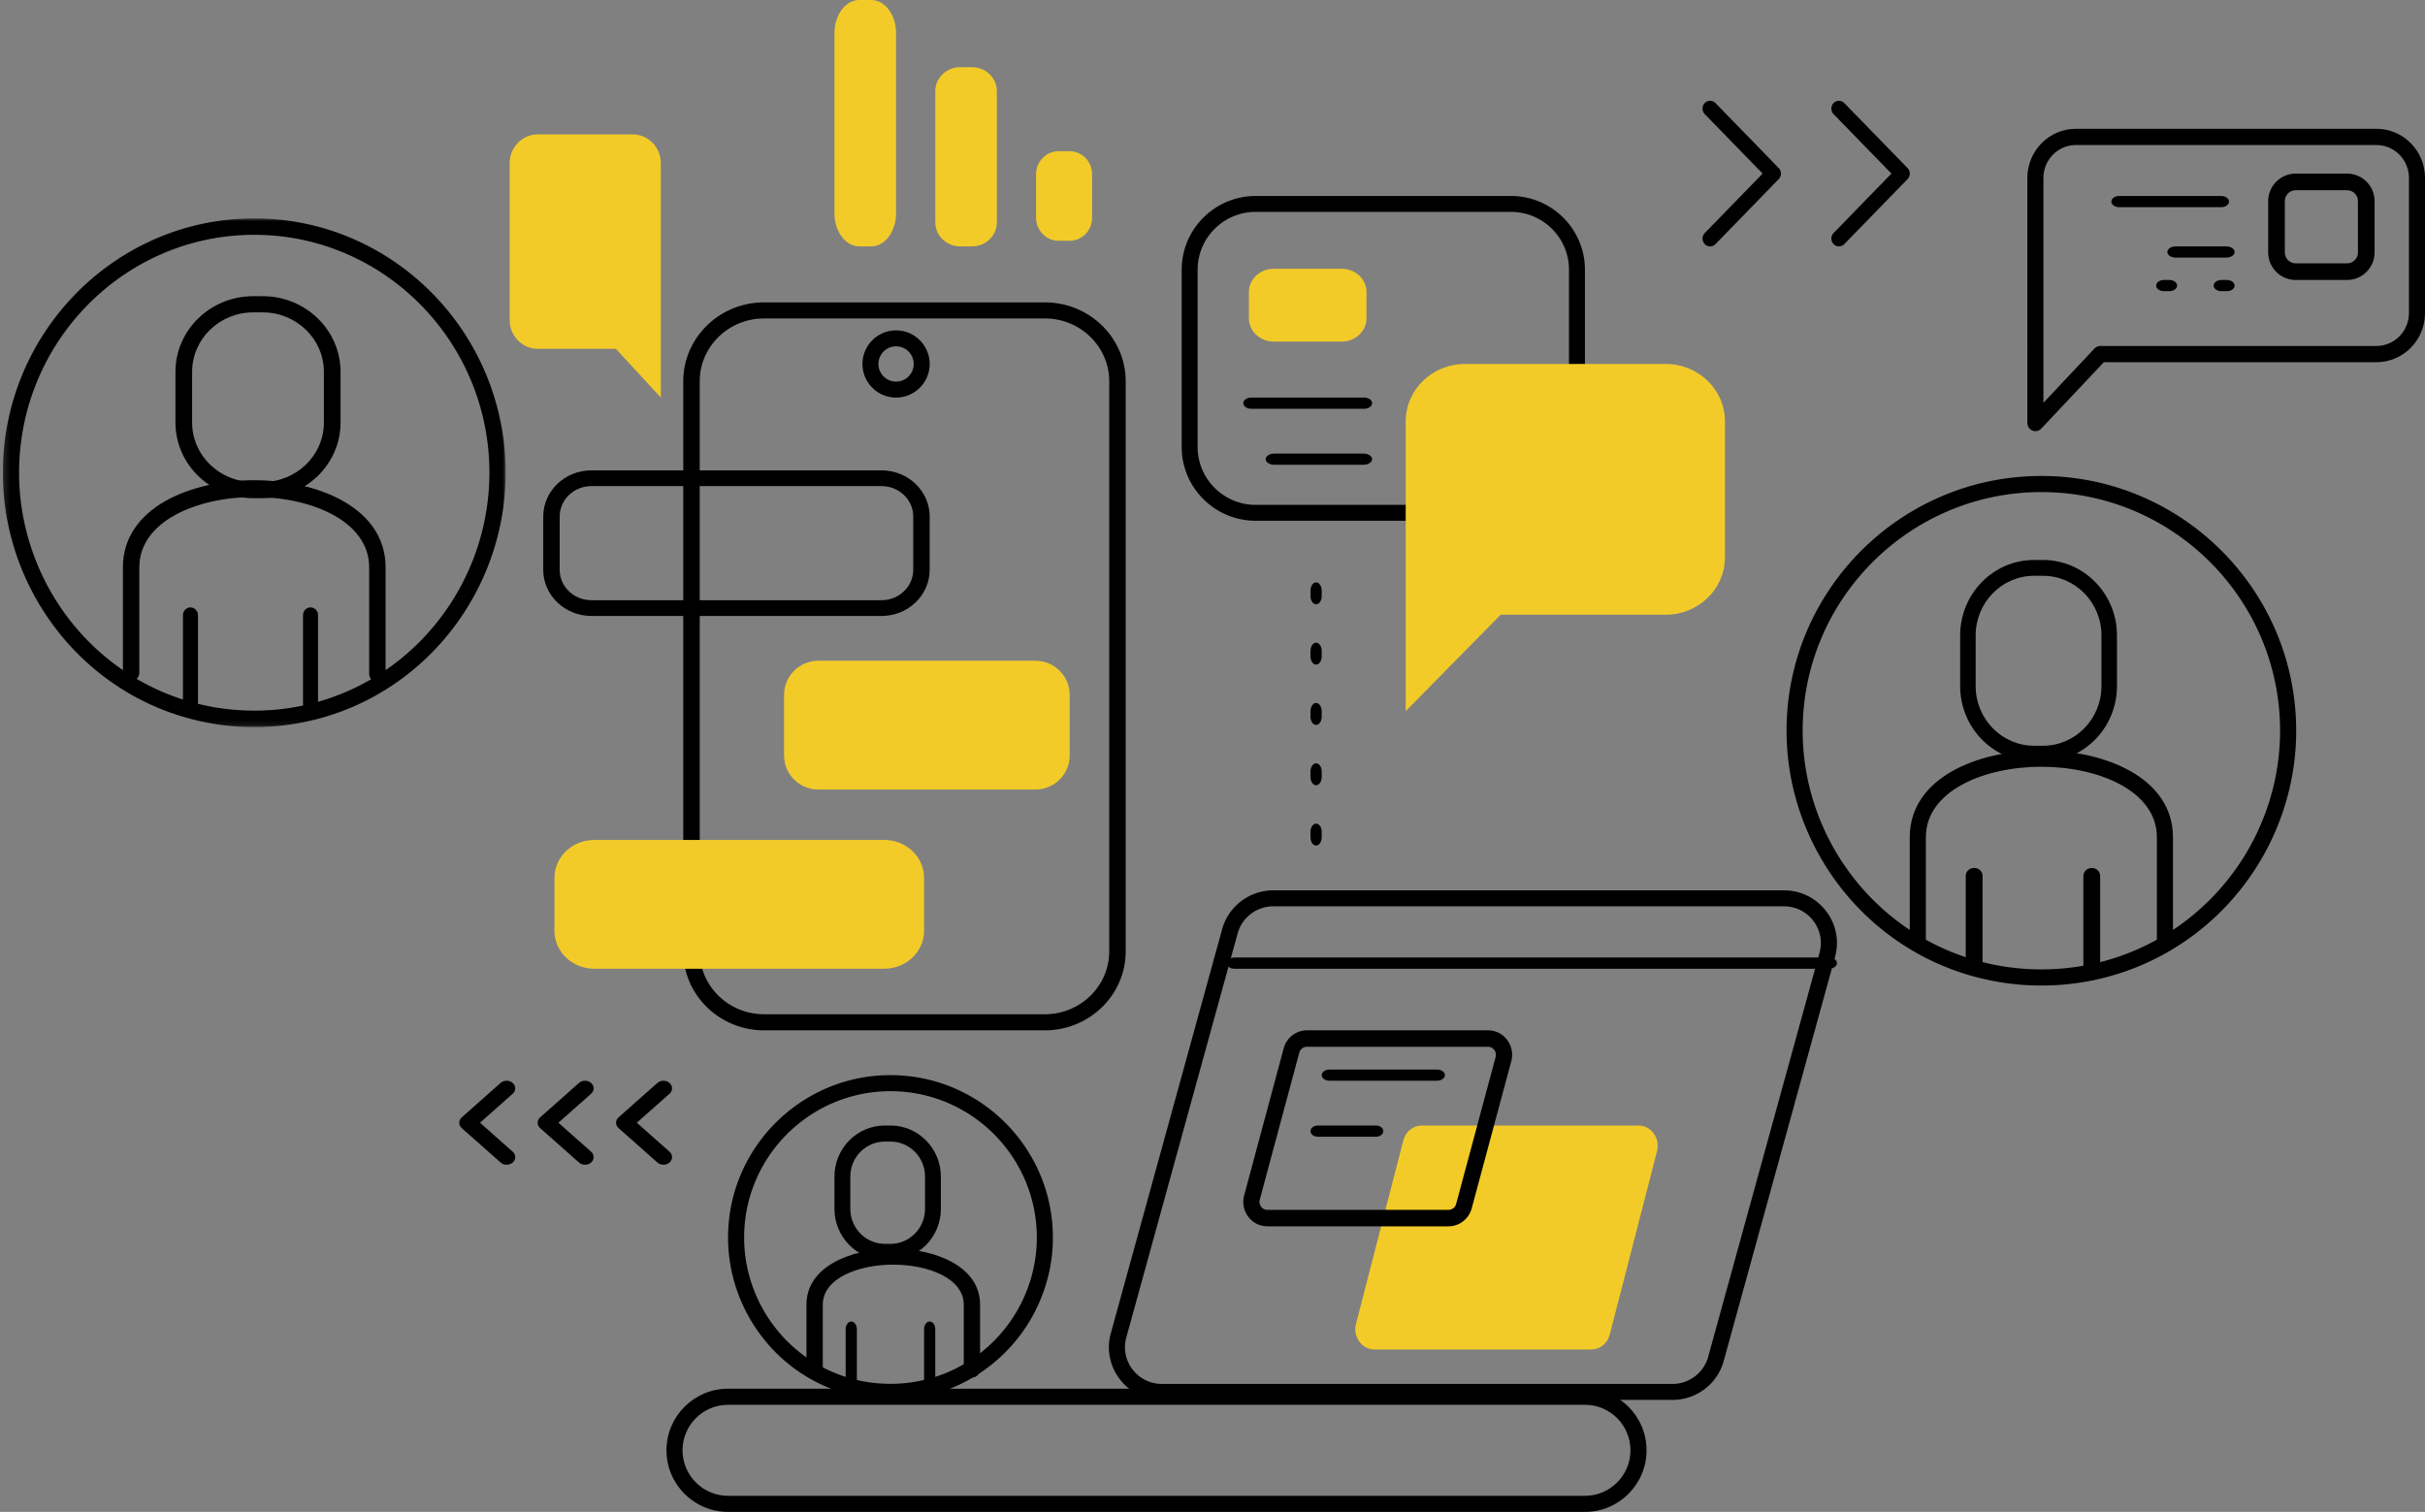 <svg xmlns="http://www.w3.org/2000/svg" xmlns:xlink="http://www.w3.org/1999/xlink" width="433" height="270" viewBox="0 0 433 270">
    <rect x="0" y="0" width="433" height="270" fill="#808080" stroke="none"/>
    <defs>
        <path id="a" d="M0 0h89.78v90.848H0z"/>
    </defs>
    <g fill="none" fill-rule="evenodd">
        <path fill="#000" d="M283.002 250.871c4.482 0 8.128 3.647 8.128 8.129 0 4.483-3.646 8.129-8.128 8.129H130c-4.483 0-8.129-3.646-8.129-8.129 0-4.482 3.646-8.129 8.129-8.129h153.003zM130 270h153.003c6.065 0 10.998-4.934 10.998-11s-4.933-11-10.998-11H130c-6.066 0-10.999 4.934-10.999 11s4.933 11 10.999 11z"/>
        <path fill="#000" d="M318.526 161.853c2.075 0 3.986.94 5.244 2.579a6.473 6.473 0 0 1 1.118 5.71l-19.885 72.18c-.782 2.84-3.4 4.825-6.362 4.825h-91.167a6.562 6.562 0 0 1-5.245-2.58 6.478 6.478 0 0 1-1.12-5.71l19.887-72.18c.783-2.84 3.4-4.824 6.363-4.824h91.167zM207.474 250h91.167c4.254 0 8.008-2.848 9.132-6.925l19.885-72.18a9.29 9.29 0 0 0-1.605-8.193 9.416 9.416 0 0 0-7.527-3.702h-91.167c-4.253 0-8.008 2.847-9.132 6.924l-19.885 72.18a9.293 9.293 0 0 0 1.604 8.193 9.418 9.418 0 0 0 7.528 3.703z"/>
        <path fill="#FFF" d="M220 169.5h106-106z"/>
        <path fill="#000" d="M220.436 173h106.128c.793 0 1.436-.447 1.436-1 0-.552-.643-1-1.436-1H220.436c-.793 0-1.436.448-1.436 1 0 .553.643 1 1.436 1"/>
        <path fill="#F3CB29" d="M292.586 201h-38.725c-1.537 0-2.885 1.091-3.29 2.667l-8.448 32.753c-.595 2.306 1.04 4.58 3.29 4.58h38.726c1.537 0 2.885-1.091 3.291-2.666l8.447-32.754c.595-2.306-1.04-4.58-3.29-4.58"/>
        <path fill="#000" d="M265.704 186.94c.442 0 .85.206 1.118.564.268.359.356.814.238 1.249l-7.056 26.252a1.415 1.415 0 0 1-1.357 1.055h-32.35a1.39 1.39 0 0 1-1.12-.564 1.446 1.446 0 0 1-.238-1.249l7.056-26.252a1.415 1.415 0 0 1 1.358-1.055h32.35zM226.297 219h32.35c1.929 0 3.631-1.324 4.141-3.219l7.057-26.252a4.404 4.404 0 0 0-.728-3.808 4.235 4.235 0 0 0-3.413-1.721h-32.351c-1.93 0-3.633 1.324-4.142 3.219l-7.056 26.252a4.4 4.4 0 0 0 .728 3.808 4.235 4.235 0 0 0 3.414 1.721z"/>
        <path fill="#FFF" d="M237 195.5h19-19z"/>
        <path fill="#000" d="M237.41 193h19.18c.779 0 1.41-.448 1.41-1 0-.553-.631-1-1.41-1h-19.18c-.779 0-1.41.447-1.41 1 0 .552.631 1 1.41 1"/>
        <path fill="#FFF" d="M235 201.5h12-12z"/>
        <path fill="#000" d="M235.323 203h10.354c.73 0 1.323-.447 1.323-1 0-.552-.593-1-1.323-1h-10.354c-.73 0-1.323.448-1.323 1 0 .553.593 1 1.323 1M118.465 208c.393 0 .786-.132 1.086-.398.599-.532.599-1.393 0-1.925l-5.844-5.177 5.844-5.178c.599-.53.599-1.392 0-1.923-.6-.532-1.572-.532-2.172 0l-6.929 6.14c-.287.254-.45.6-.45.96 0 .363.163.708.45.963l6.93 6.14c.299.266.692.398 1.085.398M104.465 208c.393 0 .786-.132 1.086-.398.599-.53.599-1.393 0-1.925l-5.844-5.177 5.844-5.178c.599-.53.599-1.393 0-1.923-.6-.532-1.572-.532-2.172 0l-6.93 6.14c-.599.53-.599 1.392 0 1.923l6.93 6.14c.3.266.693.398 1.086.398M90.465 208c.393 0 .786-.132 1.086-.398.599-.532.599-1.393 0-1.925l-5.844-5.177 5.844-5.178c.599-.53.599-1.392 0-1.923-.6-.532-1.572-.532-2.172 0l-6.929 6.14c-.287.254-.45.6-.45.96 0 .363.163.708.45.963l6.93 6.14c.299.266.692.398 1.085.398"/>
        <path fill="#000" d="M305.355 44c.347 0 .695-.136.96-.408l11.288-11.607c.254-.261.397-.615.397-.985s-.143-.725-.397-.986l-11.289-11.606a1.33 1.33 0 0 0-1.917 0 1.423 1.423 0 0 0 0 1.971L314.727 31l-10.33 10.621a1.424 1.424 0 0 0 0 1.972c.264.272.611.408.958.408M328.355 44c.348 0 .695-.136.96-.408l11.288-11.607a1.42 1.42 0 0 0 0-1.971l-11.289-11.606a1.33 1.33 0 0 0-1.917 0 1.423 1.423 0 0 0 0 1.971L337.727 31l-10.33 10.621a1.424 1.424 0 0 0 0 1.972c.264.272.611.408.958.408M186.574 56.872c6.333 0 11.486 5.036 11.486 11.225v101.807c0 6.19-5.153 11.224-11.486 11.224h-50.149c-6.333 0-11.485-5.035-11.485-11.224V68.097c0-6.19 5.152-11.225 11.485-11.225h50.149zM136.425 184h50.149c7.954 0 14.426-6.323 14.426-14.096V68.097C201 60.323 194.528 54 186.574 54h-50.149C128.471 54 122 60.323 122 68.097v101.807c0 7.773 6.47 14.096 14.425 14.096z"/>
        <path fill="#000" d="M157.406 86.812c3.12 0 5.659 2.433 5.659 5.422v9.531c0 2.99-2.54 5.423-5.659 5.423h-51.812c-3.12 0-5.659-2.432-5.659-5.423v-9.531c0-2.989 2.539-5.422 5.659-5.422h51.812zM105.594 110h51.812c4.739 0 8.594-3.694 8.594-8.235v-9.531c0-4.54-3.855-8.234-8.594-8.234h-51.812C100.855 84 97 87.694 97 92.234v9.531c0 4.541 3.855 8.235 8.594 8.235z"/>
        <path fill="#F3CB29" d="M106.12 173h51.76c3.933 0 7.12-3.033 7.12-6.773v-9.454c0-3.74-3.187-6.773-7.12-6.773h-51.76c-3.932 0-7.12 3.032-7.12 6.773v9.454c0 3.74 3.188 6.773 7.12 6.773M146.12 141h38.76c3.38 0 6.12-2.726 6.12-6.088v-10.824c0-3.363-2.74-6.088-6.12-6.088h-38.76c-3.38 0-6.12 2.725-6.12 6.088v10.824c0 3.362 2.74 6.088 6.12 6.088"/>
        <path fill="#000" d="M160 61.85a3.153 3.153 0 0 1 3.15 3.15 3.153 3.153 0 0 1-3.15 3.15 3.153 3.153 0 0 1-3.15-3.15 3.153 3.153 0 0 1 3.15-3.15m0 9.15c3.308 0 6-2.69 6-6 0-3.308-2.692-6-6-6s-6 2.692-6 6c0 3.31 2.692 6 6 6M269.792 37.838c5.713 0 10.362 4.634 10.362 10.331v31.662c0 5.697-4.649 10.331-10.362 10.331h-45.584c-5.713 0-10.362-4.634-10.362-10.331V48.169c0-5.697 4.649-10.331 10.362-10.331h45.584zM224.208 93h45.584C277.075 93 283 87.092 283 79.83V48.17c0-7.262-5.925-13.17-13.208-13.17h-45.584C216.926 35 211 40.908 211 48.17v31.66c0 7.262 5.926 13.17 13.208 13.17z"/>
        <path fill="#F3CB29" d="M308 75.23v24.317c0 5.65-4.738 10.231-10.58 10.231h-29.463L251 127V75.23c0-5.65 4.737-10.23 10.58-10.23h35.84c5.842 0 10.58 4.58 10.58 10.23M91 29.171v27.952c0 2.856 2.245 5.172 5.011 5.172h13.956L118 71V29.171c0-2.855-2.245-5.171-5.011-5.171H96.01C93.245 24 91 26.316 91 29.171M239.577 61h-12.153C224.98 61 223 59.143 223 56.853v-4.707c0-2.29 1.98-4.146 4.424-4.146h12.153c2.443 0 4.423 1.856 4.423 4.146v4.707c0 2.29-1.98 4.147-4.423 4.147"/>
        <path fill="#000" d="M223.404 73h20.192c.775 0 1.404-.448 1.404-1 0-.553-.629-1-1.404-1h-20.192c-.775 0-1.404.447-1.404 1 0 .552.629 1 1.404 1M227.547 83h15.906c.854 0 1.547-.448 1.547-1 0-.553-.693-1-1.547-1h-15.906c-.854 0-1.547.447-1.547 1 0 .552.693 1 1.547 1"/>
        <path fill="#F3CB29" d="M189.032 43c-2.226 0-4.032-1.838-4.032-4.105v-7.79c0-2.267 1.806-4.105 4.032-4.105h1.936c2.226 0 4.032 1.838 4.032 4.106v7.79c0 2.266-1.806 4.104-4.032 4.104h-1.936zM171.435 44c-2.45 0-4.435-1.925-4.435-4.3V16.3c0-2.375 1.985-4.3 4.435-4.3h2.13c2.45 0 4.435 1.925 4.435 4.3v23.4c0 2.375-1.985 4.3-4.435 4.3h-2.13zM153.435 44c-2.45 0-4.435-2.647-4.435-5.913V5.912C149 2.647 150.985 0 153.435 0h2.13C158.015 0 160 2.647 160 5.912v32.175c0 3.266-1.985 5.913-4.435 5.913h-2.13z"/>
        <g transform="matrix(-1 0 0 1 90.287 39)">
            <mask id="b" fill="#fff">
                <use xlink:href="#a"/>
            </mask>
            <path fill="#000" d="M35.359 86.814c6.64 1.565 13.817 1.45 20.388-.341A40.888 40.888 0 0 0 66.105 82.1c12.814-7.617 20.774-21.67 20.774-36.677 0-23.428-18.836-42.49-41.989-42.49-23.154 0-41.99 19.062-41.99 42.49 0 15.17 8.09 29.3 21.112 36.878a41.413 41.413 0 0 0 11.347 4.512zm-.655 2.858a44.255 44.255 0 0 1-12.134-4.824C8.647 76.747 0 61.641 0 45.424 0 20.377 20.138 0 44.89 0s44.89 20.377 44.89 45.424c0 16.042-8.51 31.067-22.207 39.208a43.745 43.745 0 0 1-11.079 4.676 44.136 44.136 0 0 1-11.604 1.54c-3.45 0-6.878-.395-10.186-1.176z" mask="url(#b)"/>
        </g>
        <path fill="#000" d="M67.384 121.832c.808 0 1.464-.67 1.464-1.498V101.32c0-10.69-12.16-15.559-23.456-15.559-11.292 0-23.444 4.868-23.444 15.559v18.804c0 .826.656 1.497 1.464 1.497.808 0 1.464-.67 1.464-1.497v-18.804c0-8.248 10.32-12.564 20.516-12.564 10.2 0 20.527 4.316 20.527 12.564v19.015c0 .828.656 1.498 1.465 1.498"/>
        <path fill="#000" d="M46.904 55.784c6.026 0 10.929 4.761 10.929 10.614v9.064c0 5.853-4.903 10.615-10.929 10.615H45.22c-6.02 0-10.916-4.762-10.916-10.615v-9.064c0-5.853 4.896-10.614 10.916-10.614h1.685zM45.22 88.966h1.685c7.666 0 13.904-6.058 13.904-13.504v-9.064c0-7.446-6.238-13.504-13.904-13.504H45.22c-7.66 0-13.891 6.058-13.891 13.504v9.064c0 7.446 6.231 13.504 13.891 13.504zM34.008 127.176c.74 0 1.34-.624 1.34-1.394v-15.916c0-.77-.6-1.394-1.34-1.394-.74 0-1.34.625-1.34 1.394v15.916c0 .77.6 1.394 1.34 1.394M55.448 127.176c.74 0 1.34-.613 1.34-1.37v-15.964c0-.757-.6-1.37-1.34-1.37-.74 0-1.34.613-1.34 1.37v15.964c0 .757.6 1.37 1.34 1.37"/>
        <path fill="#000" d="M385.693 167.494a42.328 42.328 0 0 1-11.52 4.527c-6.74 1.568-14.023 1.454-20.695-.343a41.771 41.771 0 0 1-10.513-4.385c-13.008-7.64-21.088-21.739-21.088-36.793 0-23.502 19.12-42.623 42.622-42.623 23.503 0 42.624 19.12 42.624 42.623 0 15.217-8.212 29.392-21.43 36.994M364.499 176c3.497 0 6.971-.395 10.325-1.176 4.3-.995 8.439-2.621 12.3-4.834C401.233 161.876 410 146.744 410 130.5c0-25.088-20.412-45.5-45.501-45.5S319 105.412 319 130.5c0 16.07 8.624 31.118 22.508 39.274a44.61 44.61 0 0 0 11.231 4.685 45.262 45.262 0 0 0 11.76 1.541"/>
        <path fill="#000" d="M386.563 170c.793 0 1.437-.655 1.437-1.464v-19.013C388 138.858 375.814 134 364.493 134 353.177 134 341 138.858 341 149.523v18.8c0 .81.643 1.465 1.437 1.465.793 0 1.437-.656 1.437-1.464v-18.8c0-8.268 10.373-12.595 20.62-12.595 10.252 0 20.632 4.327 20.632 12.594v19.013c0 .809.644 1.464 1.437 1.464"/>
        <path fill="#000" d="M364.796 102.825c5.753 0 10.435 4.774 10.435 10.645v9.06c0 5.87-4.682 10.645-10.435 10.645h-1.604c-5.747 0-10.423-4.775-10.423-10.645v-9.06c0-5.87 4.676-10.645 10.423-10.645h1.604zM363.192 136h1.604c7.28 0 13.204-6.043 13.204-13.47v-9.06c0-7.428-5.924-13.47-13.204-13.47h-1.604c-7.274 0-13.192 6.042-13.192 13.47v9.06c0 7.427 5.918 13.47 13.192 13.47zM352.5 174c.828 0 1.5-.622 1.5-1.39v-16.22c0-.767-.672-1.39-1.5-1.39s-1.5.623-1.5 1.39v16.22c0 .768.672 1.39 1.5 1.39M373.5 175c.828 0 1.5-.644 1.5-1.437v-17.126c0-.793-.672-1.437-1.5-1.437s-1.5.644-1.5 1.437v17.126c0 .793.672 1.437 1.5 1.437"/>
        <path fill="#000" d="M159 194.867c14.409 0 26.132 11.726 26.132 26.138 0 9.332-5.036 18.022-13.143 22.678a25.568 25.568 0 0 1-7.062 2.773c-4.068.962-8.61.896-12.692-.207a26.03 26.03 0 0 1-6.453-2.692c-7.966-4.675-12.914-13.317-12.914-22.552 0-14.412 11.723-26.138 26.132-26.138M159 250c2.256 0 4.47-.253 6.578-.753a28.39 28.39 0 0 0 7.841-3.078c8.995-5.167 14.581-14.808 14.581-25.164C188 205.01 174.991 192 159 192s-29 13.01-29 29.005c0 10.248 5.492 19.838 14.331 25.026a28.926 28.926 0 0 0 7.16 2.986c2.414.652 4.94.983 7.509.983"/>
        <path fill="#000" d="M173.543 246c.804 0 1.457-.636 1.457-1.422v-11.59c0-6.862-8.036-9.988-15.504-9.988-7.463 0-15.496 3.126-15.496 9.987v11.46c0 .785.653 1.422 1.457 1.422s1.456-.637 1.456-1.422v-11.46c0-4.689 6.33-7.143 12.583-7.143 6.257 0 12.59 2.454 12.59 7.143v11.59c0 .787.653 1.423 1.457 1.423"/>
        <path fill="#000" d="M159.017 203.867c3.394 0 6.155 2.803 6.155 6.248v5.77c0 3.446-2.76 6.248-6.155 6.248h-1.034c-3.393 0-6.155-2.802-6.155-6.248v-5.77c0-3.445 2.762-6.248 6.155-6.248h1.034zM157.983 225h1.034c4.953 0 8.983-4.089 8.983-9.115v-5.77c0-5.026-4.03-9.115-8.983-9.115h-1.034c-4.953 0-8.983 4.089-8.983 9.115v5.77c0 5.026 4.03 9.115 8.983 9.115zM152 249c.552 0 1-.624 1-1.394v-10.212c0-.77-.448-1.394-1-1.394s-1 .624-1 1.394v10.212c0 .77.448 1.394 1 1.394M166 249c.552 0 1-.614 1-1.371V237.37c0-.758-.448-1.371-1-1.371s-1 .613-1 1.371v10.258c0 .757.448 1.371 1 1.371M235 107.917c.552 0 1-.657 1-1.47v-.978c0-.811-.448-1.469-1-1.469s-1 .658-1 1.469v.979c0 .812.448 1.469 1 1.469m0 10.77c.552 0 1-.657 1-1.468v-.98c0-.81-.448-1.468-1-1.468s-1 .658-1 1.469v.979c0 .811.448 1.469 1 1.469m0 10.77c.552 0 1-.657 1-1.468v-.98c0-.81-.448-1.468-1-1.468s-1 .658-1 1.468v.98c0 .811.448 1.468 1 1.468m0 10.771c.552 0 1-.657 1-1.469v-.979c0-.81-.448-1.469-1-1.469s-1 .658-1 1.47v.978c0 .812.448 1.47 1 1.47m0 10.77c.552 0 1-.657 1-1.469v-.979c0-.81-.448-1.469-1-1.469s-1 .658-1 1.47v.978c0 .812.448 1.469 1 1.469"/>
        <path fill="#000" d="M424.33 25.9c3.2 0 5.802 2.631 5.802 5.864v24.157c0 3.233-2.602 5.864-5.801 5.864h-49.302c-.392 0-.767.163-1.037.45l-9.124 9.689v-40.16c0-3.233 2.602-5.864 5.801-5.864h53.662zM363.435 77c.385 0 .762-.157 1.039-.45l11.171-11.865h48.687c4.78 0 8.669-3.931 8.669-8.764V31.764c0-4.832-3.889-8.764-8.67-8.764h-53.66c-4.781 0-8.67 3.932-8.67 8.764V75.55c0 .594.357 1.126.902 1.347.173.07.352.103.532.103z"/>
        <path fill="#000" d="M419.076 33.974c1.076 0 1.95.874 1.95 1.95v9.152c0 1.076-.874 1.95-1.95 1.95h-9.152a1.952 1.952 0 0 1-1.95-1.95v-9.152c0-1.076.874-1.95 1.95-1.95h9.152zM409.924 50h9.152A4.93 4.93 0 0 0 424 45.076v-9.152A4.93 4.93 0 0 0 419.076 31h-9.152A4.93 4.93 0 0 0 405 35.924v9.152A4.93 4.93 0 0 0 409.924 50zM378.407 37h18.186c.777 0 1.407-.448 1.407-1 0-.553-.63-1-1.407-1h-18.186c-.777 0-1.407.447-1.407 1 0 .552.63 1 1.407 1M396.667 52h.933c.773 0 1.4-.448 1.4-1 0-.553-.627-1-1.4-1h-.933c-.773 0-1.4.447-1.4 1 0 .552.627 1 1.4 1M386.4 52h.933c.773 0 1.4-.448 1.4-1 0-.553-.627-1-1.4-1h-.933c-.773 0-1.4.447-1.4 1 0 .552.627 1 1.4 1M388.502 46h8.996c.83 0 1.502-.448 1.502-1 0-.553-.672-1-1.502-1h-8.996c-.829 0-1.502.447-1.502 1 0 .552.673 1 1.502 1"/>
    </g>
</svg>
